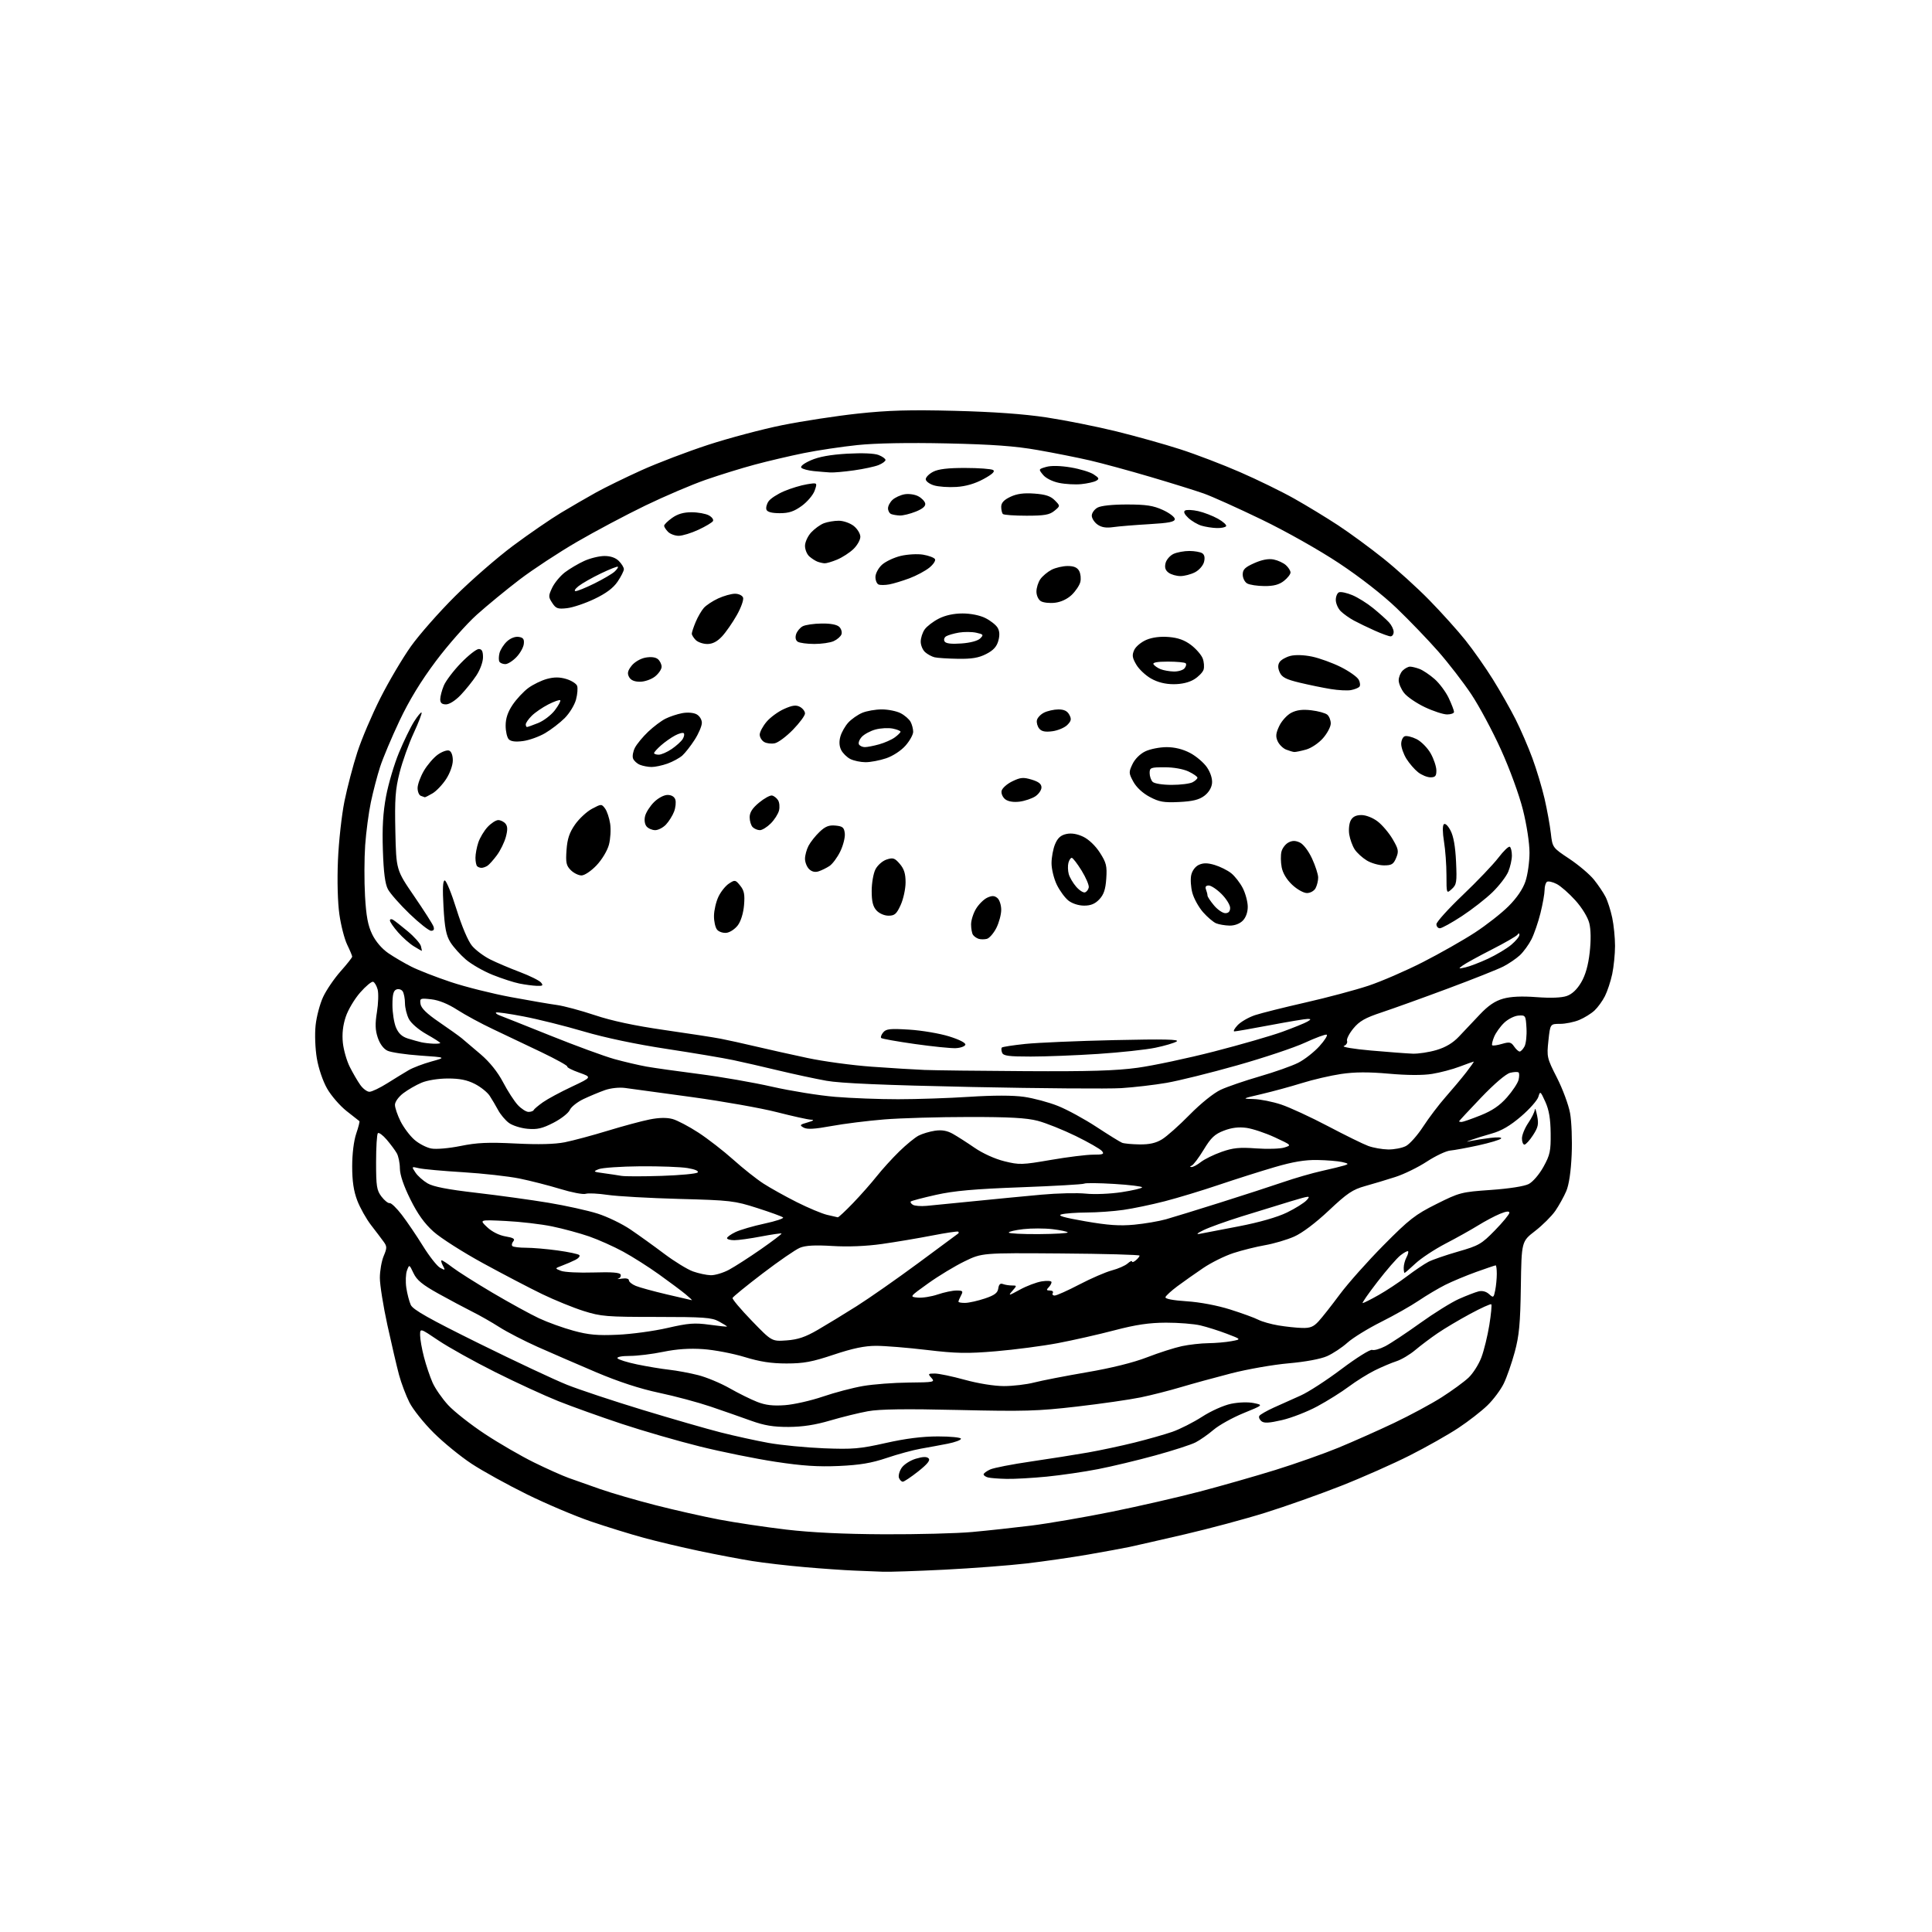 <?xml version="1.0" encoding="UTF-8" standalone="no"?>
<svg 
  version="1.1" 
  xmlns="http://www.w3.org/2000/svg" 
  xmlns:xlink="http://www.w3.org/1999/xlink" 
  xmlns:svg="http://www.w3.org/2000/svg"
  xmlns:rdf="http://www.w3.org/1999/02/22-rdf-syntax-ns#"
  xmlns:cc="http://creativecommons.org/ns#"
  xmlns:dc="http://purl.org/dc/elements/1.1/"
  viewBox="0 0 768 768"
  width="768"
  height="768"
>
<style>svg {background-color: white; }</style>"
<path stroke="none" fill="black" fill-rule="evenodd" d="M351.00,624.79C348.52,624.69 343.35,624.48 339.50,624.33C335.65,624.18 326.88,623.57 320.00,622.97C313.12,622.38 303.67,621.28 298.98,620.53C294.30,619.78 284.85,617.99 277.98,616.54C271.12,615.10 261.23,612.75 256.00,611.33C250.78,609.91 241.32,606.99 235.00,604.84C228.68,602.69 217.20,597.83 209.50,594.04C201.80,590.25 191.90,584.78 187.50,581.89C183.10,579.00 176.30,573.45 172.39,569.56C168.48,565.68 164.15,560.25 162.76,557.50C161.37,554.75 159.50,549.80 158.61,546.50C157.73,543.20 155.65,534.32 154.00,526.76C152.35,519.20 151.00,510.75 151.00,507.98C151.00,505.20 151.68,501.31 152.51,499.31C153.87,496.08 153.87,495.47 152.50,493.60C151.67,492.44 149.42,489.48 147.50,487.00C145.59,484.52 143.12,480.12 142.01,477.21C140.58,473.46 140.00,469.53 140.00,463.64C140.00,458.64 140.64,453.48 141.61,450.62C142.50,448.02 143.06,445.79 142.86,445.66C142.66,445.53 140.35,443.72 137.72,441.62C135.09,439.53 131.62,435.52 130.03,432.72C128.35,429.79 126.62,424.70 125.95,420.72C125.29,416.79 125.08,411.12 125.46,407.57C125.82,404.13 127.16,399.08 128.43,396.34C129.70,393.60 132.83,389.01 135.37,386.14C137.92,383.28 140.00,380.64 140.00,380.28C140.00,379.92 139.11,377.79 138.02,375.55C136.93,373.30 135.53,367.87 134.91,363.48C134.23,358.74 134.00,350.02 134.34,342.00C134.65,334.57 135.82,324.00 136.93,318.50C138.05,313.00 140.35,304.23 142.05,299.00C143.74,293.78 147.86,284.11 151.20,277.50C154.53,270.90 159.98,261.68 163.30,257.00C166.62,252.32 174.55,243.32 180.92,236.98C187.29,230.64 197.68,221.61 204.00,216.90C210.32,212.20 218.88,206.32 223.00,203.84C227.12,201.36 233.43,197.71 237.00,195.73C240.57,193.75 248.68,189.79 255.00,186.93C261.32,184.07 273.25,179.53 281.50,176.83C289.75,174.14 303.02,170.61 311.00,169.00C318.98,167.40 332.48,165.33 341.00,164.41C353.04,163.11 361.64,162.86 379.50,163.31C394.86,163.70 406.99,164.57 416.00,165.93C423.43,167.06 435.87,169.54 443.65,171.45C451.43,173.36 462.90,176.57 469.15,178.59C475.39,180.60 486.12,184.70 492.98,187.70C499.85,190.69 509.53,195.42 514.48,198.21C519.44,201.00 527.28,205.77 531.91,208.81C536.54,211.85 544.64,217.79 549.91,222.01C555.18,226.22 563.42,233.68 568.21,238.59C573.01,243.49 579.45,250.65 582.52,254.50C585.60,258.35 590.53,265.36 593.46,270.08C596.40,274.80 600.45,281.93 602.46,285.93C604.47,289.92 607.48,296.86 609.13,301.34C610.79,305.83 612.97,313.10 613.99,317.50C615.00,321.90 616.12,328.07 616.48,331.22C617.14,336.94 617.14,336.94 623.84,341.39C627.53,343.85 631.93,347.57 633.62,349.68C635.31,351.78 637.38,354.85 638.22,356.50C639.07,358.15 640.26,361.88 640.88,364.80C641.50,367.71 642.00,372.75 642.00,376.00C642.00,379.25 641.49,384.29 640.88,387.20C640.26,390.12 638.95,394.07 637.97,396.00C637.00,397.93 635.13,400.49 633.83,401.70C632.54,402.91 629.81,404.60 627.77,405.45C625.73,406.30 622.30,407.00 620.15,407.00C616.23,407.00 616.23,407.00 615.52,413.67C614.83,420.13 614.93,420.59 618.92,428.42C621.18,432.86 623.53,439.20 624.13,442.50C624.73,445.80 625.01,453.23 624.76,459.00C624.47,465.73 623.70,470.93 622.61,473.50C621.67,475.70 619.71,479.23 618.26,481.34C616.80,483.45 613.18,487.05 610.22,489.34C604.83,493.50 604.83,493.50 604.56,511.50C604.34,526.21 603.89,530.96 602.13,537.46C600.94,541.84 598.99,547.46 597.78,549.95C596.58,552.43 593.66,556.35 591.30,558.64C588.94,560.94 583.74,564.98 579.75,567.62C575.76,570.27 567.10,575.17 560.50,578.51C553.90,581.86 541.52,587.34 533.00,590.69C524.48,594.04 510.98,598.83 503.00,601.32C495.02,603.82 480.62,607.68 471.00,609.91C461.38,612.14 451.48,614.40 449.00,614.93C446.52,615.45 439.11,616.82 432.52,617.96C425.94,619.10 414.91,620.69 408.02,621.50C401.14,622.30 386.50,623.41 375.50,623.97C364.50,624.52 353.48,624.89 351.00,624.79zM351.50,609.90C364.70,609.95 380.45,609.55 386.50,608.99C392.55,608.44 403.12,607.29 410.00,606.44C416.88,605.58 431.27,603.10 442.00,600.93C452.73,598.75 468.48,595.14 477.00,592.90C485.52,590.66 499.02,586.80 507.00,584.33C514.98,581.85 526.26,577.87 532.08,575.47C537.89,573.07 547.83,568.65 554.17,565.64C560.50,562.63 569.02,558.04 573.09,555.44C577.17,552.84 581.96,549.34 583.75,547.66C585.54,545.98 587.85,542.33 588.89,539.55C589.93,536.77 591.34,531.00 592.03,526.72C592.72,522.45 593.07,518.74 592.81,518.48C592.55,518.22 588.77,519.93 584.42,522.28C580.06,524.63 574.25,528.08 571.50,529.96C568.75,531.83 564.75,534.84 562.60,536.65C560.46,538.46 557.09,540.47 555.10,541.11C553.12,541.75 549.25,543.39 546.50,544.75C543.75,546.11 539.12,549.00 536.21,551.17C533.30,553.35 527.67,556.88 523.69,559.02C519.72,561.17 513.40,563.63 509.64,564.50C504.43,565.71 502.48,565.81 501.42,564.93C500.65,564.29 500.28,563.35 500.61,562.83C500.93,562.31 503.51,560.83 506.34,559.54C509.18,558.25 513.98,556.10 517.00,554.76C520.02,553.43 527.35,548.68 533.28,544.21C539.22,539.74 544.68,536.33 545.44,536.61C546.19,536.90 548.54,536.24 550.65,535.15C552.77,534.05 559.00,529.92 564.50,525.97C570.00,522.02 576.95,517.69 579.94,516.36C582.93,515.03 586.43,513.68 587.73,513.35C589.21,512.98 590.76,513.38 591.91,514.42C593.64,515.98 593.77,515.90 594.37,512.91C594.72,511.17 595.00,508.23 595.00,506.38C595.00,504.52 594.80,503.00 594.56,503.00C594.32,503.00 590.83,504.18 586.81,505.62C582.79,507.07 577.25,509.38 574.50,510.76C571.75,512.15 567.02,514.95 564.00,517.00C560.98,519.05 554.23,522.87 549.00,525.49C543.77,528.11 537.76,531.82 535.62,533.74C533.49,535.66 529.84,538.07 527.52,539.10C524.96,540.23 518.92,541.35 512.24,541.94C506.17,542.47 495.87,544.27 489.35,545.95C482.83,547.63 473.83,550.10 469.34,551.44C464.86,552.78 457.67,554.61 453.36,555.50C449.06,556.38 437.66,558.03 428.02,559.14C412.51,560.94 407.11,561.10 381.00,560.49C359.95,560.00 349.64,560.14 345.00,560.99C341.43,561.64 334.68,563.30 330.00,564.68C324.11,566.42 319.04,567.20 313.50,567.23C307.40,567.25 303.84,566.66 298.50,564.74C294.65,563.35 287.45,560.83 282.50,559.15C277.55,557.47 268.32,554.99 262.00,553.66C254.36,552.04 245.97,549.30 237.00,545.50C229.57,542.34 219.13,537.82 213.78,535.44C208.44,533.05 201.59,529.52 198.57,527.59C195.54,525.65 190.69,522.88 187.78,521.44C184.88,519.99 178.81,516.75 174.29,514.25C167.93,510.71 165.70,508.89 164.39,506.13C162.70,502.57 162.70,502.57 161.78,505.04C161.28,506.39 161.16,509.47 161.51,511.88C161.87,514.29 162.67,517.37 163.29,518.73C164.14,520.61 170.56,524.23 190.45,534.06C204.78,541.14 220.50,548.52 225.39,550.47C230.27,552.42 243.77,556.90 255.39,560.44C267.00,563.97 281.00,568.01 286.50,569.41C292.00,570.81 300.55,572.68 305.50,573.58C310.45,574.47 320.35,575.43 327.50,575.72C339.03,576.17 341.81,575.93 352.12,573.61C360.03,571.83 366.66,571.00 372.87,571.00C377.89,571.00 382.00,571.42 382.00,571.93C382.00,572.44 379.64,573.32 376.75,573.89C373.86,574.46 369.02,575.35 366.00,575.88C362.98,576.41 356.90,578.06 352.50,579.55C346.42,581.60 341.86,582.37 333.50,582.75C325.23,583.12 318.97,582.71 308.26,581.08C300.42,579.89 286.92,577.16 278.26,575.01C269.59,572.86 255.60,568.81 247.16,566.01C238.72,563.21 227.37,559.14 221.93,556.97C216.49,554.80 205.18,549.60 196.81,545.40C188.43,541.21 178.30,535.56 174.29,532.86C167.00,527.94 167.00,527.94 167.00,530.76C167.00,532.31 167.69,536.23 168.54,539.48C169.38,542.72 170.92,547.28 171.95,549.61C172.98,551.94 175.77,555.96 178.15,558.55C180.53,561.13 187.09,566.29 192.72,570.01C198.36,573.73 207.14,578.82 212.23,581.32C217.33,583.83 223.53,586.60 226.00,587.49C228.47,588.39 234.17,590.40 238.65,591.96C243.14,593.53 253.04,596.40 260.65,598.35C268.27,600.30 279.68,602.87 286.00,604.07C292.32,605.27 304.25,607.05 312.50,608.03C322.54,609.21 335.44,609.83 351.50,609.90zM358.88,589.00C358.36,589.00 357.68,588.32 357.36,587.49C357.04,586.66 357.50,584.88 358.39,583.53C359.27,582.18 361.79,580.54 364.03,579.87C366.89,579.02 368.38,578.98 369.13,579.73C369.89,580.49 368.68,581.99 365.01,584.90C362.16,587.15 359.40,589.00 358.88,589.00zM400.14,587.88C397.04,587.82 393.71,587.56 392.75,587.31C391.79,587.06 391.00,586.51 391.00,586.09C391.00,585.67 392.17,584.79 393.60,584.14C395.02,583.49 402.34,582.06 409.85,580.97C417.36,579.87 427.55,578.26 432.50,577.39C437.45,576.52 445.77,574.74 451.00,573.44C456.23,572.14 462.98,570.22 466.00,569.18C469.02,568.13 474.34,565.44 477.82,563.20C481.38,560.89 486.41,558.64 489.36,558.03C492.39,557.40 496.18,557.28 498.39,557.74C502.20,558.53 502.20,558.53 494.28,561.76C489.92,563.55 484.59,566.51 482.43,568.35C480.27,570.20 477.03,572.46 475.24,573.38C473.45,574.30 466.25,576.63 459.24,578.55C452.23,580.48 442.00,582.93 436.50,584.00C431.00,585.08 421.84,586.41 416.14,586.98C410.45,587.54 403.25,587.95 400.14,587.88zM312.00,558.58C315.57,558.32 322.37,556.78 327.09,555.17C331.82,553.55 339.02,551.66 343.09,550.96C347.17,550.26 355.30,549.64 361.17,549.59C371.27,549.50 371.76,549.41 370.27,547.75C368.80,546.12 368.89,546.00 371.60,546.00C373.20,546.00 378.56,547.12 383.51,548.49C388.81,549.95 395.19,550.98 399.04,550.99C402.64,550.99 408.04,550.36 411.04,549.58C414.04,548.80 423.48,546.97 432.00,545.50C441.84,543.82 450.60,541.64 456.00,539.54C460.68,537.73 466.88,535.74 469.80,535.12C472.71,534.50 477.44,533.97 480.30,533.94C483.16,533.91 487.30,533.55 489.50,533.14C493.50,532.40 493.50,532.40 487.68,530.19C484.49,528.97 479.76,527.48 477.18,526.87C474.61,526.26 468.45,525.77 463.50,525.78C456.78,525.81 451.59,526.57 443.00,528.82C436.68,530.48 426.55,532.77 420.50,533.92C414.45,535.06 403.39,536.51 395.93,537.14C384.45,538.11 380.21,538.03 368.43,536.63C360.77,535.72 351.66,534.98 348.20,534.99C343.67,535.00 338.94,535.99 331.43,538.50C322.82,541.38 319.50,542.00 312.66,542.00C306.58,542.00 302.09,541.31 295.93,539.42C291.29,538.01 283.90,536.60 279.50,536.30C274.05,535.92 269.00,536.27 263.64,537.37C259.32,538.27 253.33,539.00 250.33,539.00C247.20,539.00 245.13,539.40 245.46,539.94C245.78,540.45 249.29,541.55 253.27,542.38C257.25,543.20 262.98,544.16 266.00,544.49C269.02,544.83 274.20,545.79 277.50,546.63C280.80,547.46 286.42,549.80 289.98,551.82C293.54,553.85 298.49,556.30 300.98,557.27C304.29,558.57 307.24,558.92 312.00,558.58zM312.70,532.83C317.19,532.50 320.12,531.51 325.04,528.66C328.59,526.60 335.57,522.35 340.54,519.21C345.51,516.07 356.54,508.36 365.04,502.08C373.54,495.79 380.69,490.51 380.92,490.33C381.15,490.15 381.15,489.82 380.92,489.60C380.69,489.38 376.00,490.08 370.50,491.15C365.00,492.22 356.04,493.73 350.60,494.50C344.30,495.39 337.14,495.68 330.91,495.30C323.93,494.88 320.22,495.08 317.97,496.01C316.23,496.73 309.57,501.32 303.16,506.21C296.75,511.10 291.36,515.49 291.20,515.96C291.03,516.42 294.48,520.51 298.85,525.03C306.80,533.25 306.80,533.25 312.70,532.83zM245.51,530.58C251.01,530.34 259.92,529.13 265.30,527.89C273.66,525.97 276.11,525.78 282.05,526.60C285.87,527.13 289.00,527.45 289.00,527.31C289.00,527.17 287.54,526.25 285.75,525.28C282.92,523.73 279.71,523.50 261.00,523.50C241.18,523.50 238.91,523.32 232.00,521.14C227.88,519.84 220.45,516.81 215.50,514.42C210.55,512.02 199.97,506.50 192.00,502.14C184.03,497.79 175.19,492.15 172.36,489.62C168.71,486.35 166.03,482.61 163.11,476.72C160.44,471.33 158.99,467.04 158.96,464.46C158.95,462.28 158.38,459.55 157.71,458.40C157.05,457.24 155.24,454.82 153.71,453.02C152.17,451.22 150.60,450.07 150.21,450.46C149.82,450.85 149.50,456.05 149.50,462.01C149.50,471.58 149.75,473.18 151.66,475.68C152.85,477.23 154.30,478.39 154.89,478.26C155.48,478.12 157.66,480.22 159.73,482.92C161.80,485.62 165.59,491.20 168.14,495.32C170.70,499.44 173.77,503.34 174.97,503.98C176.99,505.06 177.07,505.00 176.04,503.08C175.43,501.93 175.22,501.00 175.57,501.00C175.92,501.00 177.85,502.27 179.86,503.81C181.86,505.36 189.00,509.88 195.73,513.86C202.46,517.84 210.80,522.41 214.25,524.03C217.71,525.65 223.91,527.89 228.02,529.00C233.97,530.62 237.55,530.94 245.51,530.58zM517.56,527.88C520.80,527.98 522.14,527.44 524.15,525.25C525.55,523.74 529.33,518.93 532.56,514.58C535.79,510.22 543.63,501.41 549.97,495.01C560.20,484.68 562.57,482.83 571.00,478.62C580.18,474.03 580.90,473.84 592.63,473.02C599.91,472.51 605.93,471.57 607.68,470.67C609.34,469.81 611.87,466.86 613.55,463.83C616.16,459.11 616.49,457.58 616.41,450.50C616.35,444.74 615.76,441.24 614.30,438.00C612.35,433.71 612.23,433.62 611.53,436.00C611.13,437.38 608.04,440.88 604.65,443.78C600.33,447.49 596.86,449.52 593.00,450.60C589.98,451.45 586.38,452.57 585.00,453.08C582.50,454.02 582.50,454.02 585.00,453.49C586.38,453.19 589.75,452.67 592.50,452.33C595.40,451.98 597.15,452.09 596.68,452.61C596.22,453.10 592.17,454.31 587.68,455.30C583.18,456.28 578.15,457.21 576.50,457.36C574.85,457.50 570.66,459.48 567.19,461.75C563.72,464.02 558.10,466.77 554.69,467.86C551.29,468.96 545.87,470.59 542.66,471.48C537.70,472.86 535.52,474.33 528.25,481.18C523.00,486.12 517.66,490.15 514.46,491.56C511.59,492.83 506.37,494.37 502.87,494.98C499.37,495.59 493.71,497.00 490.31,498.11C486.90,499.22 481.50,501.89 478.31,504.05C475.11,506.21 470.51,509.46 468.07,511.27C465.64,513.08 463.48,515.05 463.29,515.63C463.06,516.31 466.17,516.91 471.72,517.28C476.99,517.62 483.90,518.93 489.00,520.54C493.68,522.02 498.72,523.85 500.20,524.62C501.69,525.38 505.29,526.40 508.20,526.88C511.12,527.37 515.33,527.82 517.56,527.88zM383.75,517.92C385.26,517.88 388.75,517.09 391.50,516.17C395.36,514.88 396.58,513.97 396.83,512.17C397.06,510.58 397.63,510.03 398.66,510.42C399.49,510.74 401.10,511.00 402.24,511.00C404.28,511.00 404.29,511.03 402.40,513.18C400.67,515.17 400.93,515.13 405.40,512.67C408.09,511.19 412.03,509.70 414.15,509.36C416.29,509.02 418.00,509.16 418.00,509.67C418.00,510.18 417.46,511.14 416.80,511.80C415.87,512.73 415.99,513.00 417.36,513.00C418.33,513.00 418.84,513.45 418.50,514.00C418.16,514.55 418.50,515.00 419.26,515.00C420.01,515.00 424.43,513.02 429.07,510.60C433.70,508.18 439.52,505.66 442.00,505.00C444.48,504.35 447.29,503.11 448.25,502.25C449.21,501.39 450.00,501.04 450.00,501.47C450.00,501.90 450.68,501.68 451.50,501.00C452.32,500.32 453.00,499.47 453.00,499.13C453.00,498.78 438.91,498.39 421.69,498.27C390.38,498.03 390.38,498.03 383.44,501.40C379.62,503.25 373.12,507.18 369.00,510.13C361.50,515.50 361.50,515.50 364.82,515.82C366.65,515.99 370.22,515.43 372.75,514.57C375.28,513.71 378.64,513.00 380.21,513.00C382.73,513.00 382.95,513.23 382.04,514.93C381.47,516.00 381.00,517.12 381.00,517.43C381.00,517.75 382.24,517.96 383.75,517.92zM541.68,518.00C542.04,518.00 544.85,516.59 547.92,514.86C550.99,513.14 556.06,509.79 559.18,507.43C562.30,505.06 566.20,502.43 567.84,501.58C569.47,500.74 574.79,498.91 579.66,497.51C587.83,495.17 588.93,494.54 594.25,489.09C597.41,485.85 600.00,482.70 600.00,482.09C600.00,481.35 598.74,481.49 596.25,482.52C594.19,483.37 590.25,485.46 587.50,487.17C584.75,488.87 578.94,492.12 574.58,494.38C570.23,496.65 564.87,500.19 562.67,502.25C560.47,504.31 558.52,506.00 558.34,506.00C558.15,506.00 558.00,505.07 558.00,503.93C558.00,502.80 558.49,500.96 559.08,499.85C559.68,498.74 559.97,497.64 559.73,497.40C559.50,497.16 558.13,497.90 556.70,499.02C555.26,500.15 551.15,504.88 547.56,509.54C543.96,514.19 541.32,518.00 541.68,518.00zM275.00,516.85C275.27,516.89 274.15,515.82 272.50,514.46C270.85,513.10 266.12,509.57 262.00,506.62C257.88,503.66 251.45,499.58 247.72,497.55C243.99,495.52 237.91,492.80 234.22,491.51C230.52,490.23 223.90,488.43 219.50,487.52C215.10,486.61 206.78,485.64 201.00,485.36C190.50,484.85 190.50,484.85 193.65,487.82C195.57,489.63 198.41,491.06 200.94,491.49C204.10,492.02 204.84,492.49 204.05,493.44C203.48,494.12 203.31,494.98 203.68,495.34C204.04,495.70 206.48,496.00 209.09,496.00C211.71,496.00 217.38,496.48 221.68,497.08C225.98,497.67 229.85,498.49 230.27,498.90C230.69,499.31 230.02,500.16 228.77,500.80C227.52,501.44 225.15,502.46 223.50,503.08C220.50,504.21 220.50,504.21 223.00,505.18C224.38,505.72 230.18,506.01 235.90,505.83C243.19,505.60 246.43,505.85 246.71,506.67C246.93,507.31 246.52,508.03 245.81,508.26C245.09,508.50 245.74,508.50 247.25,508.27C248.85,508.02 250.00,508.30 250.00,508.95C250.00,509.55 251.24,510.55 252.75,511.17C254.26,511.79 259.77,513.30 265.00,514.53C270.23,515.77 274.73,516.81 275.00,516.85zM282.54,506.92C284.21,506.96 287.47,505.99 289.78,504.75C292.09,503.51 297.81,499.83 302.48,496.58C307.16,493.32 310.84,490.51 310.67,490.34C310.50,490.17 306.86,490.70 302.59,491.51C298.32,492.33 293.51,493.00 291.91,493.00C290.31,493.00 289.00,492.63 289.00,492.19C289.00,491.74 290.52,490.65 292.38,489.76C294.23,488.88 299.42,487.36 303.90,486.40C308.38,485.44 311.70,484.33 311.27,483.95C310.85,483.56 306.23,481.88 301.00,480.21C291.99,477.32 290.39,477.13 270.00,476.59C258.18,476.27 245.39,475.55 241.59,474.99C237.80,474.43 233.84,474.23 232.81,474.56C231.78,474.89 227.23,474.02 222.72,472.63C218.20,471.25 210.90,469.38 206.50,468.48C202.10,467.59 191.97,466.46 184.00,465.97C176.03,465.49 168.16,464.77 166.52,464.38C163.56,463.68 163.55,463.70 165.14,466.09C166.01,467.42 168.18,469.35 169.96,470.40C172.24,471.74 177.93,472.84 189.35,474.16C198.23,475.19 211.12,476.97 218.00,478.11C224.88,479.25 233.68,481.20 237.56,482.43C241.44,483.66 247.33,486.51 250.64,488.76C253.95,491.01 260.00,495.35 264.07,498.42C268.15,501.49 273.29,504.63 275.49,505.42C277.70,506.20 280.87,506.88 282.54,506.92zM412.90,490.58C419.45,490.53 424.64,490.23 424.43,489.89C424.22,489.56 421.49,488.98 418.35,488.61C415.21,488.24 410.03,488.24 406.82,488.60C403.62,488.96 401.00,489.57 401.00,489.96C401.00,490.34 406.36,490.62 412.90,490.58zM477.00,490.45C478.38,490.20 485.35,488.86 492.50,487.47C500.63,485.90 507.78,483.85 511.57,482.00C514.91,480.38 518.45,478.16 519.44,477.07C521.12,475.21 520.72,475.25 512.86,477.61C508.26,479.00 499.55,481.68 493.50,483.57C487.45,485.46 480.70,487.89 478.50,488.96C475.80,490.28 475.31,490.77 477.00,490.45zM450.89,486.83C455.07,486.43 460.75,485.46 463.50,484.68C466.25,483.90 475.93,480.92 485.00,478.06C494.07,475.20 505.32,471.54 510.00,469.94C514.67,468.33 521.65,466.31 525.50,465.46C529.35,464.61 533.40,463.61 534.50,463.26C536.23,462.70 536.09,462.52 533.50,461.92C531.85,461.55 527.42,461.18 523.65,461.12C518.72,461.03 513.95,461.83 506.65,463.97C501.07,465.60 491.10,468.77 484.50,471.00C477.90,473.24 468.23,476.17 463.00,477.52C457.77,478.87 450.35,480.42 446.50,480.96C442.65,481.51 436.12,481.98 432.00,481.99C427.88,482.01 423.38,482.34 422.00,482.72C420.18,483.22 422.73,483.97 431.39,485.48C440.46,487.06 445.07,487.38 450.89,486.83zM333.03,483.90C333.32,483.95 336.05,481.41 339.09,478.25C342.13,475.09 346.38,470.28 348.52,467.57C350.67,464.86 354.69,460.43 357.46,457.73C360.23,455.02 363.69,452.19 365.15,451.43C366.60,450.68 369.52,449.80 371.65,449.48C374.36,449.08 376.46,449.44 378.73,450.70C380.50,451.69 384.42,454.20 387.44,456.28C390.67,458.50 395.54,460.71 399.26,461.62C405.20,463.09 406.31,463.06 417.70,461.09C424.37,459.94 431.94,459.00 434.53,459.00C438.54,459.00 439.06,458.78 438.04,457.55C437.38,456.75 432.70,454.07 427.64,451.59C422.58,449.12 415.77,446.39 412.51,445.54C408.04,444.38 401.28,444.00 385.04,444.02C373.19,444.02 358.10,444.46 351.50,444.99C344.90,445.52 335.42,446.71 330.43,447.63C323.79,448.85 320.85,449.01 319.46,448.24C317.75,447.28 317.90,447.07 321.03,446.18C323.45,445.48 323.84,445.15 322.32,445.09C321.12,445.04 315.04,443.69 308.82,442.10C302.59,440.50 287.38,437.80 275.00,436.10C262.62,434.40 250.68,432.77 248.46,432.48C246.14,432.17 242.73,432.54 240.46,433.34C238.28,434.11 234.47,435.70 231.99,436.87C229.51,438.04 227.03,440.01 226.49,441.25C225.94,442.49 223.03,444.77 220.00,446.32C215.58,448.59 213.55,449.06 209.68,448.71C207.02,448.47 203.69,447.41 202.28,446.36C200.86,445.30 198.95,443.03 198.03,441.31C197.10,439.59 195.59,437.02 194.66,435.60C193.73,434.19 191.07,432.05 188.74,430.87C185.67,429.30 182.71,428.71 178.00,428.72C174.21,428.73 169.85,429.43 167.55,430.40C165.38,431.31 162.12,433.20 160.30,434.58C158.42,436.02 157.00,438.00 157.00,439.19C157.00,440.34 158.00,443.28 159.22,445.73C160.45,448.18 162.91,451.47 164.70,453.04C166.49,454.62 169.52,456.19 171.43,456.55C173.41,456.92 178.41,456.49 183.10,455.54C189.64,454.21 194.09,454.02 204.91,454.56C214.03,455.02 220.47,454.86 224.50,454.07C227.80,453.41 235.45,451.36 241.50,449.51C247.55,447.66 255.07,445.63 258.20,445.01C262.01,444.25 265.05,444.20 267.36,444.83C269.27,445.36 273.90,447.80 277.66,450.25C281.42,452.71 287.65,457.54 291.50,460.99C295.35,464.45 300.75,468.73 303.50,470.50C306.25,472.28 312.22,475.60 316.77,477.89C321.31,480.17 326.71,482.43 328.77,482.92C330.82,483.40 332.74,483.84 333.03,483.90zM368.34,479.35C370.63,479.15 379.25,478.29 387.50,477.46C395.75,476.63 407.68,475.47 414.00,474.90C420.32,474.32 428.26,474.14 431.64,474.49C435.10,474.85 441.33,474.59 445.89,473.90C450.35,473.21 454.00,472.35 454.00,471.98C454.00,471.61 449.02,471.00 442.94,470.63C436.86,470.26 431.48,470.20 430.99,470.51C430.50,470.81 419.16,471.46 405.80,471.96C387.26,472.65 379.25,473.36 372.03,474.98C366.83,476.15 362.34,477.33 362.06,477.61C361.78,477.88 362.15,478.47 362.87,478.92C363.60,479.37 366.06,479.56 368.34,479.35zM262.95,467.43C270.35,467.19 276.82,466.58 277.32,466.08C277.88,465.52 276.33,464.83 273.37,464.33C270.69,463.87 262.20,463.56 254.50,463.62C246.80,463.69 239.38,464.20 238.00,464.76C235.66,465.70 235.79,465.81 240.00,466.37C242.47,466.70 245.62,467.18 247.00,467.42C248.38,467.67 255.55,467.67 262.95,467.43zM473.62,463.92C474.23,463.96 475.92,463.06 477.37,461.92C478.83,460.78 482.53,458.96 485.61,457.88C490.15,456.28 492.73,456.02 499.35,456.51C503.83,456.83 508.85,456.68 510.50,456.17C513.50,455.24 513.50,455.24 506.72,452.09C502.99,450.37 497.93,448.68 495.47,448.34C492.39,447.92 489.61,448.26 486.53,449.44C482.88,450.83 481.40,452.22 478.50,457.00C476.55,460.22 474.40,463.07 473.72,463.35C472.95,463.66 472.91,463.87 473.62,463.92zM551.80,456.93C554.16,456.97 557.34,456.36 558.87,455.57C560.39,454.78 563.48,451.30 565.74,447.82C568.00,444.34 572.04,439.02 574.71,436.00C577.38,432.98 581.05,428.59 582.87,426.25C584.68,423.91 586.02,422.00 585.83,422.00C585.65,422.00 583.16,422.89 580.29,423.98C577.43,425.07 572.48,426.38 569.29,426.89C565.60,427.49 559.37,427.46 552.11,426.81C543.99,426.09 538.54,426.12 533.11,426.92C528.93,427.54 521.90,429.17 517.50,430.55C513.10,431.92 505.90,433.88 501.50,434.91C493.66,436.74 493.59,436.78 498.28,436.89C500.91,436.95 505.86,437.93 509.28,439.07C512.70,440.21 521.07,444.08 527.89,447.67C534.70,451.26 541.90,454.80 543.89,455.53C545.87,456.26 549.43,456.89 551.80,456.93zM453.00,454.92C456.92,454.97 459.49,454.39 461.92,452.90C463.81,451.76 468.76,447.35 472.92,443.11C477.37,438.59 482.47,434.50 485.25,433.20C487.87,431.98 494.85,429.59 500.75,427.88C506.66,426.17 513.55,423.74 516.06,422.47C518.57,421.20 522.36,418.23 524.49,415.88C526.61,413.54 527.90,411.47 527.36,411.29C526.82,411.11 522.93,412.55 518.72,414.49C514.51,416.44 502.39,420.49 491.78,423.49C481.18,426.49 468.55,429.62 463.72,430.45C458.90,431.28 450.80,432.23 445.72,432.55C440.65,432.87 414.00,432.67 386.50,432.10C351.48,431.37 334.10,430.63 328.50,429.62C324.10,428.83 315.55,426.99 309.50,425.54C303.45,424.08 295.36,422.23 291.53,421.42C287.70,420.60 275.77,418.60 265.03,416.96C252.82,415.11 240.44,412.50 232.00,410.01C224.57,407.82 213.80,405.13 208.06,404.04C202.33,402.94 197.42,402.24 197.17,402.50C196.92,402.75 197.57,403.26 198.61,403.64C199.65,404.02 208.72,407.63 218.77,411.66C228.82,415.70 240.28,419.90 244.23,421.00C248.18,422.09 253.91,423.43 256.96,423.98C260.01,424.52 269.48,425.86 278.00,426.95C286.52,428.04 299.57,430.31 306.99,432.00C314.41,433.68 325.66,435.49 331.99,436.01C338.32,436.54 349.57,436.97 357.00,436.96C364.43,436.96 377.18,436.53 385.35,436.00C394.94,435.38 402.63,435.38 407.07,436.01C410.85,436.55 416.94,438.18 420.60,439.65C424.27,441.12 431.17,444.88 435.93,448.01C440.70,451.14 445.25,453.96 446.05,454.27C446.85,454.59 449.98,454.88 453.00,454.92zM605.99,455.00C605.44,455.00 605.00,453.89 605.00,452.54C605.00,451.19 606.12,448.43 607.50,446.40C608.88,444.38 610.05,442.00 610.11,441.11C610.18,440.22 610.59,441.30 611.03,443.50C611.71,446.87 611.45,448.09 609.40,451.25C608.07,453.31 606.53,455.00 605.99,455.00zM580.99,446.00C581.53,446.00 584.91,444.82 588.50,443.39C593.20,441.51 596.15,439.50 599.04,436.22C601.24,433.72 603.31,430.60 603.64,429.29C603.97,427.98 603.98,426.65 603.67,426.33C603.35,426.02 601.83,426.08 600.30,426.46C598.62,426.88 594.01,430.82 588.75,436.32C583.94,441.36 580.00,445.59 580.00,445.74C580.00,445.88 580.45,446.00 580.99,446.00zM210.10,442.00C211.06,442.00 211.98,441.66 212.17,441.25C212.35,440.84 214.01,439.44 215.87,438.13C217.72,436.83 222.85,434.07 227.28,431.99C235.33,428.20 235.33,428.20 230.24,426.39C227.43,425.40 225.31,424.31 225.51,423.98C225.72,423.65 221.07,421.07 215.19,418.25C209.31,415.43 200.68,411.32 196.00,409.12C191.32,406.92 184.94,403.46 181.80,401.44C178.13,399.07 174.46,397.58 171.46,397.24C167.03,396.74 166.84,396.83 167.16,399.10C167.40,400.75 169.66,402.96 174.50,406.26C178.35,408.89 182.40,411.78 183.50,412.68C184.60,413.58 188.02,416.48 191.09,419.12C194.69,422.21 197.85,426.15 199.98,430.21C201.79,433.67 204.42,437.74 205.82,439.25C207.23,440.76 209.15,442.00 210.10,442.00zM146.86,434.00C147.81,434.00 151.04,432.45 154.04,430.56C157.04,428.67 160.85,426.34 162.50,425.38C164.15,424.42 168.18,422.88 171.46,421.97C177.43,420.32 177.43,420.32 166.97,419.60C161.22,419.20 155.38,418.33 154.01,417.67C152.46,416.93 150.99,414.94 150.17,412.49C149.15,409.45 149.07,407.02 149.84,402.29C150.39,398.87 150.52,394.85 150.12,393.35C149.72,391.85 148.91,390.47 148.32,390.27C147.73,390.08 145.41,391.99 143.18,394.54C140.94,397.08 138.35,401.43 137.43,404.22C136.30,407.62 135.93,410.99 136.29,414.51C136.59,417.39 137.83,421.71 139.05,424.12C140.26,426.53 142.13,429.74 143.20,431.25C144.26,432.76 145.91,434.00 146.86,434.00zM407.72,425.80C433.04,425.95 443.61,425.63 452.22,424.45C458.42,423.60 472.11,420.69 482.64,417.98C493.17,415.27 505.39,411.74 509.79,410.14C514.19,408.53 518.63,406.73 519.65,406.14C521.19,405.24 521.23,405.06 519.88,405.03C518.99,405.01 512.30,406.12 505.00,407.50C497.70,408.88 491.26,410.00 490.69,410.00C490.12,410.00 490.69,408.89 491.97,407.53C493.24,406.18 496.36,404.38 498.89,403.54C501.43,402.70 510.48,400.44 519.00,398.50C527.52,396.57 538.75,393.57 543.94,391.85C549.13,390.12 558.90,385.89 565.65,382.44C572.40,379.00 581.67,373.73 586.26,370.74C590.85,367.75 596.89,363.02 599.68,360.22C602.94,356.97 605.35,353.43 606.38,350.39C607.27,347.78 608.00,342.64 608.00,338.97C608.00,335.10 606.90,327.93 605.39,321.90C603.91,315.99 600.14,305.67 596.66,298.00C593.30,290.57 587.98,280.65 584.84,275.95C581.71,271.25 575.80,263.60 571.72,258.95C567.64,254.30 560.21,246.58 555.21,241.78C549.73,236.51 540.65,229.43 532.31,223.90C524.43,218.67 511.21,211.21 501.50,206.52C492.15,202.00 481.80,197.34 478.50,196.17C475.20,195.01 465.64,192.03 457.26,189.56C448.89,187.09 438.09,184.15 433.26,183.03C428.44,181.92 419.10,180.05 412.50,178.90C403.46,177.31 394.54,176.66 376.34,176.26C361.05,175.93 348.02,176.17 340.84,176.92C334.60,177.57 325.00,179.01 319.50,180.12C314.00,181.24 305.25,183.29 300.05,184.69C294.85,186.08 286.07,188.80 280.55,190.72C275.02,192.64 264.20,197.26 256.50,200.98C248.80,204.71 236.58,211.19 229.35,215.40C222.12,219.60 211.89,226.32 206.62,230.33C201.35,234.35 193.66,240.67 189.53,244.37C185.40,248.08 178.08,256.38 173.26,262.81C167.32,270.74 162.67,278.36 158.82,286.50C155.70,293.10 152.22,301.36 151.09,304.86C149.96,308.36 148.31,314.66 147.43,318.86C146.55,323.06 145.53,330.77 145.16,336.00C144.80,341.23 144.77,350.28 145.10,356.13C145.56,364.21 146.25,367.88 147.95,371.40C149.33,374.25 151.80,377.14 154.35,378.89C156.63,380.45 160.77,382.88 163.55,384.28C166.32,385.68 173.33,388.41 179.13,390.35C184.92,392.29 195.70,394.99 203.08,396.36C210.46,397.73 218.72,399.15 221.43,399.51C224.14,399.88 230.89,401.69 236.43,403.54C243.18,405.80 252.27,407.74 264.00,409.43C273.62,410.81 283.75,412.37 286.50,412.91C289.25,413.44 295.55,414.83 300.50,416.00C305.45,417.17 314.68,419.23 321.00,420.57C327.32,421.92 338.80,423.48 346.50,424.03C354.20,424.58 363.65,425.17 367.50,425.32C371.35,425.48 389.45,425.70 407.72,425.80zM409.74,420.00C400.93,420.00 398.83,419.72 398.35,418.46C398.02,417.61 397.98,416.69 398.26,416.41C398.54,416.13 402.76,415.48 407.63,414.97C412.51,414.47 428.43,413.78 443.00,413.46C462.75,413.02 469.05,413.16 467.74,413.99C466.77,414.61 462.94,415.74 459.24,416.50C455.53,417.27 445.31,418.37 436.52,418.95C427.73,419.53 415.67,420.00 409.74,420.00zM561.57,418.85C563.81,418.93 568.07,418.28 571.04,417.40C574.72,416.30 577.57,414.59 579.97,412.04C581.91,409.98 585.64,406.04 588.25,403.28C591.63,399.70 594.30,397.90 597.54,396.99C600.61,396.13 604.90,395.93 610.83,396.38C616.44,396.80 620.74,396.64 622.81,395.92C624.94,395.18 626.90,393.32 628.56,390.49C630.26,387.59 631.35,383.73 631.93,378.59C632.47,373.78 632.41,369.49 631.76,366.95C631.16,364.59 628.88,360.86 626.24,357.92C623.76,355.17 620.44,352.24 618.84,351.42C617.25,350.59 615.50,350.19 614.97,350.52C614.44,350.85 614.00,352.30 614.00,353.75C614.00,355.19 613.27,359.33 612.37,362.94C611.48,366.55 609.86,371.24 608.79,373.38C607.71,375.51 605.63,378.37 604.17,379.73C602.70,381.09 599.73,383.11 597.56,384.22C595.40,385.32 585.50,389.26 575.56,392.96C565.63,396.67 553.79,400.92 549.26,402.43C542.69,404.60 540.40,405.90 537.99,408.82C536.33,410.84 535.20,413.07 535.47,413.78C535.74,414.49 535.19,415.40 534.23,415.79C533.27,416.18 538.03,416.99 545.00,417.60C551.88,418.21 559.33,418.77 561.57,418.85zM604.09,418.00C604.55,418.00 605.42,417.09 606.02,415.97C606.61,414.85 606.97,411.59 606.80,408.72C606.51,403.64 606.42,403.51 603.60,403.71C602.00,403.82 599.45,405.11 597.92,406.58C596.39,408.04 594.60,410.55 593.94,412.15C593.27,413.75 592.93,415.27 593.18,415.51C593.43,415.76 595.18,415.52 597.07,414.96C600.04,414.10 600.68,414.24 601.87,415.98C602.63,417.09 603.62,418.00 604.09,418.00zM379.92,416.66C378.04,416.75 370.73,416.01 363.68,415.01C356.63,414.01 350.60,412.94 350.29,412.62C349.97,412.31 350.33,411.30 351.09,410.39C352.25,408.99 353.85,408.82 361.48,409.30C366.44,409.61 373.57,410.82 377.31,411.99C381.45,413.28 383.97,414.59 383.74,415.31C383.52,415.96 381.81,416.57 379.92,416.66zM172.25,414.88C173.76,414.95 175.00,414.82 175.00,414.60C175.00,414.37 172.54,412.80 169.53,411.10C166.39,409.33 163.41,406.76 162.53,405.06C161.69,403.43 160.99,400.61 160.98,398.80C160.98,396.98 160.57,394.87 160.09,394.10C159.60,393.34 158.48,392.99 157.60,393.32C156.40,393.78 156.00,395.32 156.00,399.50C156.00,402.56 156.63,406.58 157.40,408.42C158.40,410.80 159.78,412.08 162.15,412.83C163.99,413.40 166.40,414.07 167.50,414.32C168.60,414.57 170.74,414.82 172.25,414.88zM213.37,391.89C211.79,391.83 208.70,391.42 206.50,390.98C204.29,390.55 199.50,388.99 195.85,387.53C192.20,386.07 187.39,383.32 185.18,381.42C182.96,379.52 180.19,376.42 179.02,374.53C177.35,371.83 176.77,368.84 176.30,360.55C175.88,353.21 176.03,350.00 176.79,350.00C177.40,350.00 179.50,355.15 181.46,361.44C183.60,368.29 186.08,374.13 187.65,375.99C189.08,377.70 192.34,380.13 194.88,381.40C197.42,382.67 202.73,384.92 206.68,386.41C210.62,387.90 214.39,389.77 215.05,390.56C216.05,391.76 215.76,391.98 213.37,391.89zM582.50,384.55C584.15,384.19 588.20,382.64 591.50,381.11C594.80,379.57 598.96,377.08 600.75,375.57C602.54,374.06 603.99,372.30 603.98,371.66C603.97,370.88 603.73,370.84 603.23,371.55C602.83,372.13 598.23,374.79 593.00,377.45C587.77,380.12 582.60,382.96 581.50,383.76C579.62,385.13 579.68,385.18 582.50,384.55zM167.66,378.00C167.57,377.99 166.15,377.17 164.50,376.16C162.85,375.16 160.04,372.67 158.25,370.63C156.46,368.60 155.00,366.47 155.00,365.91C155.00,365.34 155.56,365.22 156.25,365.63C156.94,366.04 159.59,368.12 162.15,370.26C164.71,372.40 167.03,375.02 167.31,376.07C167.59,377.13 167.74,378.00 167.66,378.00zM392.30,373.21C391.31,373.46 389.82,373.46 389.00,373.19C388.18,372.92 387.17,372.21 386.77,371.60C386.36,371.00 386.03,369.15 386.02,367.50C386.01,365.85 386.90,363.03 388.00,361.23C389.10,359.43 391.11,357.45 392.47,356.83C394.36,355.97 395.30,356.00 396.47,356.98C397.31,357.67 398.00,359.78 398.00,361.66C398.00,363.54 397.12,366.80 396.05,368.91C394.97,371.02 393.28,372.95 392.30,373.21zM288.82,370.80C287.45,370.97 285.75,370.41 285.05,369.56C284.34,368.71 283.79,366.22 283.82,364.04C283.85,361.86 284.64,358.44 285.59,356.46C286.53,354.47 288.41,352.12 289.78,351.23C292.14,349.68 292.35,349.71 294.23,352.04C295.81,353.98 296.12,355.55 295.77,359.78C295.51,362.95 294.52,366.17 293.32,367.79C292.21,369.28 290.18,370.64 288.82,370.80zM171.37,370.00C170.51,370.00 166.66,366.96 162.80,363.25C158.95,359.54 155.09,355.15 154.21,353.50C153.08,351.38 152.49,346.85 152.20,338.00C151.90,328.97 152.25,323.00 153.47,316.50C154.40,311.56 156.70,303.78 158.59,299.22C160.48,294.66 163.17,289.10 164.58,286.87C165.99,284.64 167.34,283.01 167.58,283.25C167.82,283.49 166.41,287.17 164.44,291.43C162.47,295.69 159.95,302.76 158.84,307.15C157.15,313.85 156.88,317.62 157.16,330.48C157.50,345.83 157.50,345.83 164.58,356.17C168.48,361.85 171.95,367.29 172.30,368.25C172.73,369.44 172.44,370.00 171.37,370.00zM572.37,369.00C571.62,369.00 571.00,368.28 571.00,367.39C571.00,366.51 575.70,361.30 581.45,355.81C587.20,350.33 593.58,343.65 595.62,340.97C597.67,338.29 599.71,336.32 600.17,336.61C600.63,336.89 601.00,338.46 601.00,340.09C601.00,341.73 600.35,344.62 599.56,346.51C598.77,348.41 595.95,352.07 593.31,354.65C590.66,357.23 585.18,361.51 581.12,364.17C577.06,366.83 573.13,369.00 572.37,369.00zM488.75,367.94C486.96,367.90 484.58,367.50 483.45,367.04C482.32,366.58 479.97,364.59 478.24,362.62C476.50,360.64 474.59,357.18 473.98,354.93C473.37,352.68 473.17,349.49 473.53,347.85C473.92,346.08 475.16,344.43 476.59,343.78C478.35,342.98 480.03,342.99 482.86,343.84C484.99,344.48 487.93,345.94 489.39,347.09C490.86,348.25 492.94,350.93 494.03,353.05C495.11,355.18 496.00,358.51 496.00,360.46C496.00,362.67 495.25,364.75 494.00,366.00C492.78,367.22 490.73,367.98 488.75,367.94zM353.20,364.00C351.53,364.00 349.51,363.11 348.40,361.90C347.00,360.35 346.50,358.30 346.51,354.15C346.51,351.04 347.18,347.18 348.01,345.57C348.84,343.95 350.80,342.22 352.43,341.68C354.99,340.84 355.65,341.05 357.68,343.41C359.40,345.42 359.99,347.32 359.98,350.81C359.97,353.39 359.09,357.41 358.03,359.75C356.40,363.33 355.64,364.00 353.20,364.00zM487.09,363.00C488.36,363.00 489.00,362.30 489.00,360.90C489.00,359.75 487.47,357.27 485.60,355.40C483.73,353.53 481.43,352.00 480.49,352.00C479.35,352.00 478.99,352.52 479.39,353.58C479.73,354.45 480.00,355.54 480.00,356.01C480.00,356.47 481.17,358.23 482.59,359.92C484.01,361.62 486.04,363.00 487.09,363.00zM430.96,360.00C428.78,360.00 426.23,359.18 424.72,358.00C423.32,356.89 421.24,354.05 420.09,351.68C418.94,349.31 418.00,345.47 418.00,343.15C418.00,340.83 418.63,337.42 419.41,335.57C420.43,333.12 421.65,332.02 423.86,331.53C425.89,331.09 428.14,331.45 430.59,332.61C432.78,333.65 435.46,336.20 437.21,338.93C439.77,342.92 440.10,344.23 439.76,349.24C439.47,353.54 438.78,355.60 437.01,357.49C435.32,359.29 433.61,360.00 430.96,360.00zM431.30,354.73C431.96,354.51 432.64,353.63 432.80,352.77C432.97,351.91 431.69,348.91 429.97,346.10C428.24,343.30 426.47,341.00 426.03,341.00C425.59,341.00 425.00,341.91 424.71,343.01C424.42,344.12 424.48,346.11 424.84,347.44C425.20,348.77 426.54,351.04 427.80,352.49C429.07,353.95 430.64,354.95 431.30,354.73zM519.54,355.00C518.20,355.00 515.60,353.54 513.66,351.71C511.45,349.63 509.91,347.06 509.48,344.72C509.09,342.68 509.06,339.90 509.40,338.54C509.74,337.17 510.98,335.55 512.14,334.93C513.69,334.10 514.90,334.09 516.67,334.90C518.09,335.54 520.10,338.17 521.54,341.25C522.88,344.14 523.98,347.54 523.99,348.82C524.00,350.09 523.53,352.00 522.96,353.07C522.38,354.15 520.88,355.00 519.54,355.00zM577.11,353.40C575.00,355.31 575.00,355.31 574.99,347.90C574.99,343.83 574.55,337.81 574.01,334.53C573.43,331.01 573.40,328.20 573.93,327.67C574.46,327.14 575.56,328.15 576.60,330.14C577.79,332.38 578.52,336.50 578.80,342.50C579.18,350.68 579.02,351.67 577.11,353.40zM231.15,348.00C229.97,348.00 228.05,347.05 226.89,345.89C225.09,344.09 224.84,342.89 225.20,337.88C225.53,333.41 226.35,330.97 228.60,327.74C230.24,325.41 233.27,322.60 235.34,321.50C239.03,319.54 239.14,319.54 240.52,321.39C241.29,322.42 242.20,325.15 242.55,327.46C242.89,329.76 242.67,333.52 242.05,335.82C241.41,338.19 239.27,341.73 237.12,344.00C234.97,346.25 232.37,348.00 231.15,348.00zM325.36,346.39C323.97,346.83 322.64,346.50 321.61,345.46C320.72,344.58 320.00,342.74 320.00,341.38C320.00,340.02 320.63,337.69 321.41,336.20C322.19,334.72 324.16,332.23 325.79,330.68C328.08,328.50 329.53,327.93 332.13,328.18C334.98,328.45 335.55,328.93 335.82,331.29C336.00,332.82 335.19,336.05 334.02,338.46C332.86,340.86 330.91,343.48 329.70,344.27C328.49,345.06 326.53,346.02 325.36,346.39zM191.42,344.98C190.82,344.99 190.03,344.70 189.67,344.33C189.30,343.97 189.00,342.46 189.00,340.98C189.00,339.51 189.51,336.77 190.14,334.90C190.76,333.03 192.42,330.26 193.82,328.75C195.23,327.24 197.13,326.00 198.06,326.00C198.99,326.00 200.29,326.64 200.94,327.42C201.80,328.47 201.84,329.87 201.08,332.70C200.51,334.82 198.91,338.09 197.53,339.96C196.14,341.84 194.44,343.73 193.75,344.17C193.06,344.61 192.01,344.98 191.42,344.98zM550.13,344.00C548.13,343.99 545.06,343.12 543.30,342.04C541.55,340.97 539.39,339.00 538.51,337.65C537.63,336.31 536.66,333.65 536.35,331.74C536.04,329.84 536.30,327.31 536.93,326.14C537.72,324.66 539.03,324.00 541.19,324.00C542.99,324.00 545.72,325.07 547.63,326.53C549.46,327.93 552.14,331.09 553.59,333.56C555.93,337.56 556.09,338.38 554.99,341.03C553.94,343.55 553.21,344.00 550.13,344.00zM260.45,330.00C259.24,330.00 257.69,329.33 257.01,328.51C256.28,327.63 256.04,325.96 256.44,324.38C256.80,322.93 258.39,320.45 259.97,318.87C261.61,317.24 263.93,316.00 265.36,316.00C266.93,316.00 268.09,316.70 268.46,317.87C268.78,318.90 268.56,321.03 267.96,322.62C267.36,324.20 265.92,326.51 264.76,327.75C263.60,328.99 261.66,330.00 260.45,330.00zM302.06,330.00C301.15,330.00 299.86,329.46 299.20,328.80C298.54,328.14 298.00,326.37 298.00,324.87C298.00,322.94 299.09,321.25 301.75,319.05C303.81,317.35 306.13,316.08 306.89,316.23C307.66,316.38 308.74,317.22 309.29,318.10C309.84,318.97 310.01,320.81 309.67,322.19C309.32,323.56 307.85,325.88 306.38,327.34C304.92,328.80 302.98,330.00 302.06,330.00zM405.29,318.67C402.92,318.97 400.81,318.63 399.64,317.76C398.62,316.99 397.94,315.50 398.14,314.43C398.34,313.37 400.23,311.65 402.35,310.62C405.64,309.01 406.75,308.91 410.10,309.91C412.89,310.75 414.00,311.63 414.00,313.02C414.00,314.08 412.89,315.68 411.54,316.57C410.18,317.45 407.37,318.40 405.29,318.67zM468.70,318.81C462.62,319.10 460.80,318.78 457.00,316.76C454.24,315.30 451.74,312.98 450.53,310.76C448.67,307.35 448.65,306.95 450.19,303.73C451.16,301.69 453.23,299.65 455.31,298.66C457.23,297.75 461.03,297.00 463.74,297.00C466.98,297.00 470.20,297.80 473.09,299.32C475.52,300.60 478.53,303.18 479.80,305.04C481.21,307.14 481.98,309.56 481.80,311.37C481.61,313.19 480.44,315.09 478.70,316.38C476.62,317.93 474.05,318.55 468.70,318.81zM168.85,316.92C168.66,316.88 167.94,316.62 167.25,316.34C166.56,316.06 166.00,314.67 166.00,313.25C166.00,311.84 167.13,308.75 168.50,306.40C169.88,304.05 172.37,301.16 174.04,299.97C175.71,298.78 177.73,298.07 178.54,298.38C179.42,298.71 180.00,300.27 180.00,302.27C180.00,304.17 178.87,307.34 177.36,309.66C175.91,311.90 173.48,314.46 171.96,315.36C170.44,316.26 169.04,316.96 168.85,316.92zM465.77,312.00C469.27,312.00 473.00,311.53 474.07,310.96C475.13,310.40 476.00,309.58 476.00,309.15C476.00,308.72 474.41,307.61 472.47,306.69C470.38,305.69 466.50,305.00 462.97,305.00C457.41,305.00 457.00,305.16 457.00,307.30C457.00,308.56 457.54,310.14 458.20,310.80C458.88,311.48 462.15,312.00 465.77,312.00zM568.63,309.00C567.33,309.00 565.12,308.09 563.71,306.98C562.30,305.87 560.21,303.46 559.07,301.62C557.93,299.77 557.00,297.13 557.00,295.74C557.00,294.35 557.63,292.97 558.39,292.68C559.16,292.39 561.29,292.90 563.13,293.82C564.97,294.75 567.48,297.30 568.72,299.50C569.96,301.70 570.97,304.74 570.98,306.25C571.00,308.48 570.55,309.00 568.63,309.00zM259.00,304.89C257.62,304.88 255.55,304.49 254.39,304.02C253.23,303.55 251.99,302.43 251.65,301.52C251.30,300.61 251.65,298.66 252.42,297.19C253.20,295.71 255.56,292.86 257.67,290.86C259.78,288.86 262.87,286.53 264.53,285.70C266.20,284.86 269.19,283.87 271.18,283.49C273.29,283.10 275.66,283.28 276.89,283.94C278.09,284.58 279.00,286.06 279.00,287.34C279.00,288.59 277.72,291.61 276.15,294.05C274.58,296.50 272.36,299.33 271.22,300.35C270.07,301.36 267.42,302.80 265.32,303.55C263.22,304.30 260.38,304.90 259.00,304.89zM344.07,302.99C342.11,302.98 339.38,302.41 338.02,301.72C336.66,301.03 335.01,299.41 334.37,298.12C333.60,296.58 333.50,294.73 334.08,292.73C334.56,291.05 335.98,288.57 337.23,287.21C338.48,285.85 340.95,284.13 342.72,283.37C344.49,282.62 348.00,282.00 350.52,282.00C353.04,282.00 356.41,282.68 358.02,283.51C359.63,284.34 361.40,285.89 361.97,286.94C362.54,288.00 363.00,289.78 363.00,290.90C363.00,292.02 361.64,294.48 359.97,296.38C358.21,298.38 354.99,300.50 352.29,301.42C349.74,302.29 346.04,302.99 344.07,302.99zM261.85,300.00C262.87,300.00 265.19,298.99 267.01,297.75C268.83,296.51 270.79,294.73 271.37,293.80C271.95,292.86 272.15,291.82 271.81,291.47C271.47,291.13 269.91,291.53 268.34,292.37C266.78,293.20 264.26,294.97 262.75,296.31C261.24,297.64 260.00,299.02 260.00,299.37C260.00,299.71 260.83,300.00 261.85,300.00zM514.50,298.93C513.95,298.90 512.48,298.46 511.24,297.97C510.00,297.47 508.49,295.98 507.89,294.65C507.02,292.75 507.16,291.47 508.53,288.58C509.49,286.56 511.64,284.20 513.31,283.34C515.46,282.23 517.80,281.93 521.28,282.35C523.99,282.67 526.84,283.45 527.61,284.09C528.37,284.72 529.00,286.30 529.00,287.59C529.00,288.88 527.61,291.51 525.92,293.44C524.19,295.41 521.23,297.40 519.17,297.97C517.15,298.53 515.05,298.96 514.50,298.93zM343.81,296.99C344.74,296.99 347.28,296.50 349.45,295.89C351.62,295.29 354.41,294.06 355.66,293.15C356.91,292.24 357.95,291.22 357.97,290.88C357.99,290.53 356.59,289.97 354.86,289.62C353.14,289.28 350.06,289.44 348.02,289.99C345.99,290.54 343.53,291.87 342.56,292.93C341.59,294.00 341.10,295.35 341.46,295.94C341.82,296.52 342.88,297.00 343.81,296.99zM308.00,295.46C306.62,295.75 304.71,295.52 303.75,294.94C302.79,294.37 302.00,293.06 302.00,292.03C302.00,291.00 303.22,288.70 304.72,286.92C306.21,285.15 309.36,282.85 311.71,281.81C314.99,280.35 316.44,280.16 317.99,280.99C319.09,281.59 320.00,282.76 320.00,283.61C320.00,284.46 317.86,287.35 315.25,290.04C312.64,292.73 309.38,295.17 308.00,295.46zM207.92,294.58C204.95,294.98 203.09,294.75 202.25,293.88C201.56,293.18 201.00,290.73 201.00,288.45C201.00,285.58 201.85,283.03 203.77,280.18C205.29,277.91 208.09,274.91 209.99,273.50C211.89,272.10 215.24,270.47 217.43,269.88C220.30,269.11 222.46,269.12 225.11,269.91C227.13,270.52 229.07,271.74 229.41,272.62C229.74,273.50 229.55,275.97 228.97,278.11C228.39,280.26 226.37,283.56 224.48,285.45C222.59,287.34 219.08,290.04 216.69,291.44C214.30,292.84 210.35,294.26 207.92,294.58zM418.36,290.68C415.52,291.06 414.06,290.77 413.13,289.65C412.42,288.80 411.99,287.30 412.18,286.32C412.36,285.35 413.64,283.98 415.01,283.29C416.38,282.60 418.95,282.02 420.71,282.01C422.98,282.00 424.27,282.63 425.07,284.12C426.00,285.86 425.85,286.59 424.25,288.20C423.17,289.27 420.52,290.39 418.36,290.68zM209.48,289.00C209.74,289.00 211.75,288.29 213.93,287.41C216.11,286.54 219.09,284.26 220.55,282.35C222.01,280.43 222.98,278.64 222.70,278.36C222.42,278.09 220.29,278.83 217.96,280.02C215.64,281.21 212.67,283.24 211.37,284.54C210.06,285.84 209.00,287.38 209.00,287.95C209.00,288.53 209.22,289.00 209.48,289.00zM575.25,284.00C573.74,284.00 569.76,282.70 566.42,281.12C563.07,279.54 559.36,277.00 558.17,275.49C556.98,273.97 556.00,271.70 556.00,270.44C556.00,269.18 556.71,267.44 557.57,266.57C558.44,265.71 559.76,265.00 560.51,265.00C561.26,265.00 562.97,265.42 564.32,265.93C565.67,266.45 568.36,268.25 570.28,269.94C572.21,271.64 574.74,275.04 575.90,277.50C577.05,279.96 578.00,282.43 578.00,282.99C578.00,283.55 576.76,284.00 575.25,284.00zM177.30,280.00C175.65,280.00 175.00,279.42 175.00,277.97C175.00,276.85 175.64,274.40 176.43,272.52C177.21,270.65 180.27,266.61 183.23,263.56C186.19,260.50 189.38,258.00 190.31,258.00C191.55,258.00 192.00,258.86 192.00,261.27C192.00,263.12 190.86,266.26 189.36,268.52C187.92,270.71 185.12,274.19 183.16,276.25C181.06,278.46 178.65,280.00 177.30,280.00zM537.00,274.33C535.62,274.59 532.02,274.40 529.00,273.91C525.98,273.42 520.43,272.28 516.67,271.38C511.24,270.08 509.61,269.24 508.72,267.30C507.95,265.60 507.92,264.34 508.64,263.21C509.20,262.32 511.13,261.20 512.92,260.74C514.90,260.23 518.29,260.33 521.56,261.01C524.52,261.63 529.66,263.49 532.98,265.15C536.30,266.81 539.51,269.08 540.10,270.19C540.70,271.30 540.81,272.58 540.34,273.04C539.88,273.49 538.38,274.07 537.00,274.33zM466.50,271.98C463.19,271.97 460.17,271.21 457.56,269.73C455.39,268.50 452.74,266.01 451.68,264.18C450.09,261.47 449.94,260.42 450.87,258.38C451.49,257.01 453.68,255.20 455.72,254.34C458.11,253.34 461.30,252.94 464.65,253.22C468.34,253.53 470.91,254.46 473.49,256.42C475.49,257.95 477.56,260.34 478.09,261.73C478.62,263.12 478.77,265.14 478.44,266.20C478.10,267.27 476.40,269.01 474.66,270.07C472.64,271.30 469.70,271.99 466.50,271.98zM254.40,271.00C252.16,271.00 250.74,270.38 250.06,269.11C249.28,267.66 249.52,266.61 251.07,264.64C252.22,263.18 254.58,261.79 256.55,261.42C258.74,261.01 260.57,261.23 261.51,262.01C262.33,262.69 263.00,264.06 263.00,265.05C263.00,266.04 261.81,267.79 260.37,268.93C258.90,270.08 256.25,271.00 254.40,271.00zM466.63,266.94C468.35,266.97 470.26,266.40 470.87,265.66C471.48,264.92 471.69,264.02 471.32,263.66C470.96,263.30 467.79,263.00 464.27,263.00C459.99,263.00 458.10,263.35 458.54,264.07C458.91,264.66 460.17,265.53 461.35,266.01C462.53,266.48 464.91,266.90 466.63,266.94zM200.87,264.00C199.91,264.00 198.85,263.57 198.53,263.05C198.20,262.52 198.22,260.99 198.55,259.64C198.89,258.29 200.21,256.21 201.49,255.01C202.87,253.71 204.75,252.97 206.15,253.17C207.99,253.43 208.44,254.05 208.22,255.98C208.07,257.34 206.75,259.70 205.28,261.22C203.82,262.75 201.84,264.00 200.87,264.00zM380.79,261.88C376.78,261.82 372.60,261.55 371.50,261.28C370.40,261.01 368.71,260.10 367.75,259.24C366.79,258.39 366.00,256.51 366.00,255.07C366.00,253.63 366.70,251.44 367.57,250.21C368.43,248.98 370.95,247.05 373.17,245.92C375.77,244.59 379.12,243.86 382.62,243.86C385.87,243.86 389.51,244.59 391.69,245.68C393.70,246.68 395.88,248.40 396.55,249.50C397.37,250.87 397.46,252.52 396.85,254.74C396.20,257.08 394.84,258.55 392.01,259.99C389.05,261.51 386.28,261.97 380.79,261.88zM281.17,256.00C279.51,256.00 277.44,255.29 276.57,254.43C275.71,253.56 275.00,252.42 275.00,251.90C275.00,251.37 275.69,249.28 276.54,247.25C277.38,245.23 278.85,242.71 279.79,241.65C280.73,240.59 283.30,238.89 285.50,237.88C287.70,236.87 290.69,236.03 292.14,236.02C293.62,236.01 295.05,236.68 295.38,237.54C295.70,238.39 294.59,241.54 292.89,244.53C291.20,247.53 288.55,251.34 287.01,252.99C285.08,255.05 283.25,256.00 281.17,256.00zM323.70,255.98C320.84,255.98 317.89,255.58 317.14,255.11C316.29,254.57 316.04,253.46 316.46,252.12C316.83,250.95 318.01,249.53 319.07,248.96C320.14,248.39 323.53,247.89 326.61,247.86C330.21,247.81 332.73,248.30 333.65,249.22C334.43,250.00 334.81,251.34 334.48,252.19C334.16,253.04 332.77,254.24 331.40,254.86C330.03,255.49 326.56,255.99 323.70,255.98zM382.16,255.79C385.71,255.54 388.69,254.74 389.64,253.79C391.08,252.35 390.94,252.15 388.09,251.52C386.37,251.14 383.27,251.12 381.21,251.46C379.15,251.81 376.85,252.48 376.10,252.94C375.34,253.41 375.08,254.32 375.50,255.00C376.01,255.82 378.18,256.08 382.16,255.79zM552.75,252.96C552.06,252.94 549.25,251.92 546.50,250.69C543.75,249.46 540.01,247.66 538.20,246.68C536.38,245.70 534.02,244.02 532.95,242.95C531.88,241.88 531.00,239.86 531.00,238.47C531.00,237.08 531.59,235.71 532.30,235.44C533.02,235.16 535.38,235.67 537.55,236.57C539.72,237.47 543.46,239.80 545.85,241.75C548.24,243.70 551.05,246.21 552.10,247.34C553.14,248.46 554.00,250.19 554.00,251.19C554.00,252.18 553.44,252.98 552.75,252.96zM225.40,241.76C221.73,242.18 220.99,241.91 219.53,239.68C217.96,237.29 217.96,236.89 219.51,233.61C220.43,231.68 222.71,228.93 224.58,227.50C226.46,226.08 229.90,224.04 232.24,222.98C234.58,221.91 238.19,221.03 240.25,221.02C242.69,221.01 244.70,221.70 246.00,223.00C247.10,224.10 248.00,225.57 248.00,226.27C248.00,226.97 246.87,229.19 245.50,231.22C243.77,233.76 240.92,235.89 236.30,238.09C232.62,239.85 227.72,241.50 225.40,241.76zM419.36,239.60C417.24,239.85 414.71,239.57 413.75,238.97C412.77,238.38 412.00,236.69 412.00,235.17C412.00,233.67 412.70,231.44 413.56,230.22C414.42,228.99 416.42,227.32 418.01,226.49C419.60,225.67 422.48,225.00 424.42,225.00C426.89,225.00 428.24,225.58 428.99,226.98C429.57,228.07 429.78,230.04 429.44,231.37C429.11,232.70 427.57,234.99 426.03,236.47C424.29,238.13 421.75,239.33 419.36,239.60zM228.81,234.98C229.52,234.99 232.90,233.62 236.31,231.93C239.71,230.24 243.29,228.14 244.26,227.27C245.22,226.39 245.84,225.50 245.62,225.29C245.40,225.07 242.36,226.27 238.86,227.95C235.36,229.63 231.38,231.89 230.00,232.98C228.62,234.07 228.09,234.97 228.81,234.98zM353.50,232.31C351.85,232.61 349.94,232.63 349.25,232.35C348.56,232.07 348.00,230.72 348.00,229.37C348.00,228.01 349.15,225.84 350.55,224.54C351.96,223.24 355.32,221.64 358.02,220.99C360.75,220.34 364.73,220.12 366.97,220.49C369.18,220.87 371.29,221.66 371.66,222.25C372.02,222.85 371.01,224.38 369.41,225.67C367.81,226.96 364.25,228.86 361.50,229.89C358.75,230.91 355.15,232.01 353.50,232.31zM502.62,232.97C499.80,232.95 496.71,232.48 495.75,231.92C494.79,231.36 494.00,229.77 494.00,228.39C494.00,226.38 494.90,225.49 498.62,223.84C501.69,222.48 504.27,222.00 506.31,222.41C507.99,222.75 510.19,223.76 511.18,224.67C512.18,225.57 513.00,226.88 513.00,227.58C513.00,228.28 511.81,229.79 510.37,230.93C508.46,232.42 506.31,232.99 502.62,232.97zM469.24,229.00C467.67,229.00 465.55,228.40 464.54,227.66C463.24,226.70 462.89,225.59 463.33,223.83C463.67,222.46 465.11,220.82 466.52,220.17C467.94,219.53 470.76,219.01 472.80,219.02C474.83,219.02 477.12,219.43 477.89,219.91C478.80,220.49 479.05,221.67 478.62,223.37C478.26,224.82 476.67,226.63 475.04,227.48C473.42,228.32 470.81,229.00 469.24,229.00zM327.78,223.92C327.08,223.88 325.82,223.59 325.00,223.29C324.18,222.99 322.71,222.05 321.75,221.21C320.79,220.38 320.00,218.48 320.00,216.99C320.00,215.51 321.11,213.10 322.46,211.64C323.82,210.17 326.09,208.53 327.53,207.99C328.96,207.45 331.62,207.00 333.43,207.00C335.25,207.00 337.91,207.93 339.37,209.07C340.81,210.21 342.00,212.15 342.00,213.39C342.00,214.62 340.76,216.81 339.25,218.26C337.74,219.71 334.83,221.59 332.78,222.45C330.74,223.30 328.49,223.96 327.78,223.92zM269.82,212.99C268.35,213.00 266.44,212.29 265.57,211.43C264.71,210.56 264.00,209.47 264.00,209.00C264.00,208.52 265.43,207.12 267.17,205.88C269.37,204.31 271.76,203.62 274.92,203.63C277.44,203.63 280.53,204.19 281.78,204.87C283.03,205.55 283.76,206.57 283.41,207.15C283.05,207.73 280.45,209.28 277.63,210.59C274.81,211.91 271.29,212.98 269.82,212.99zM442.50,209.54C439.68,209.94 437.84,209.64 436.25,208.50C435.01,207.61 434.00,206.03 434.00,204.98C434.00,203.93 435.01,202.50 436.25,201.80C437.63,201.02 442.16,200.54 448.00,200.54C455.61,200.55 458.45,200.98 462.25,202.72C464.86,203.91 467.00,205.54 467.00,206.33C467.00,207.45 464.74,207.90 456.75,208.37C451.11,208.70 444.70,209.22 442.50,209.54zM483.69,209.91C481.94,209.87 479.20,209.44 477.62,208.97C476.03,208.49 473.67,207.10 472.36,205.87C470.80,204.40 470.36,203.39 471.09,202.94C471.70,202.57 474.05,202.67 476.31,203.18C478.56,203.69 482.10,205.05 484.16,206.21C486.23,207.37 487.69,208.70 487.40,209.16C487.12,209.62 485.45,209.96 483.69,209.91zM357.73,204.92C356.50,204.88 354.94,204.62 354.25,204.34C353.56,204.06 353.00,203.04 353.00,202.07C353.00,201.10 353.82,199.57 354.82,198.67C355.81,197.76 357.95,196.78 359.57,196.49C361.18,196.19 363.62,196.53 364.99,197.25C366.36,197.96 367.62,199.27 367.79,200.15C368.00,201.21 366.75,202.28 364.03,203.37C361.79,204.27 358.96,204.96 357.73,204.92zM408.06,205.00C403.26,205.00 399.03,204.70 398.67,204.33C398.30,203.97 398.00,202.67 398.00,201.45C398.00,199.88 399.06,198.72 401.63,197.50C404.24,196.27 406.93,195.90 411.17,196.21C415.60,196.53 417.63,197.20 419.29,198.88C421.50,201.12 421.50,201.12 419.14,203.06C417.20,204.65 415.21,205.00 408.06,205.00zM309.96,204.00C306.84,204.00 305.03,203.53 304.68,202.61C304.39,201.85 304.77,200.34 305.53,199.26C306.29,198.17 309.07,196.37 311.71,195.25C314.34,194.13 318.40,192.90 320.73,192.52C324.95,191.83 324.95,191.83 323.85,195.00C323.24,196.75 320.93,199.48 318.72,201.09C315.63,203.33 313.61,204.00 309.96,204.00zM380.18,193.57C377.06,193.77 373.04,193.49 371.25,192.94C369.46,192.39 368.00,191.29 368.00,190.50C368.00,189.70 369.33,188.36 370.95,187.53C373.01,186.46 376.85,186.00 383.70,186.02C389.09,186.02 394.07,186.40 394.78,186.84C395.66,187.40 394.48,188.51 390.96,190.43C387.57,192.27 383.95,193.33 380.18,193.57zM429.82,192.45C427.45,192.69 423.48,192.47 421.00,191.96C418.37,191.42 415.73,190.10 414.64,188.77C412.78,186.51 412.78,186.50 415.89,185.60C417.84,185.04 421.49,185.12 425.60,185.80C429.22,186.40 433.33,187.64 434.74,188.57C436.93,190.00 437.08,190.38 435.73,191.13C434.86,191.62 432.20,192.21 429.82,192.45zM330.00,187.81C328.62,187.73 325.70,187.48 323.50,187.27C321.30,187.05 319.08,186.46 318.57,185.96C318.01,185.40 319.48,184.23 322.31,182.98C325.50,181.57 330.06,180.74 336.74,180.35C342.75,180.01 347.56,180.21 349.25,180.87C350.76,181.46 352.00,182.36 352.00,182.85C352.00,183.35 350.76,184.26 349.25,184.87C347.74,185.48 343.35,186.43 339.50,186.97C335.65,187.52 331.38,187.89 330.00,187.81z" />

</svg>